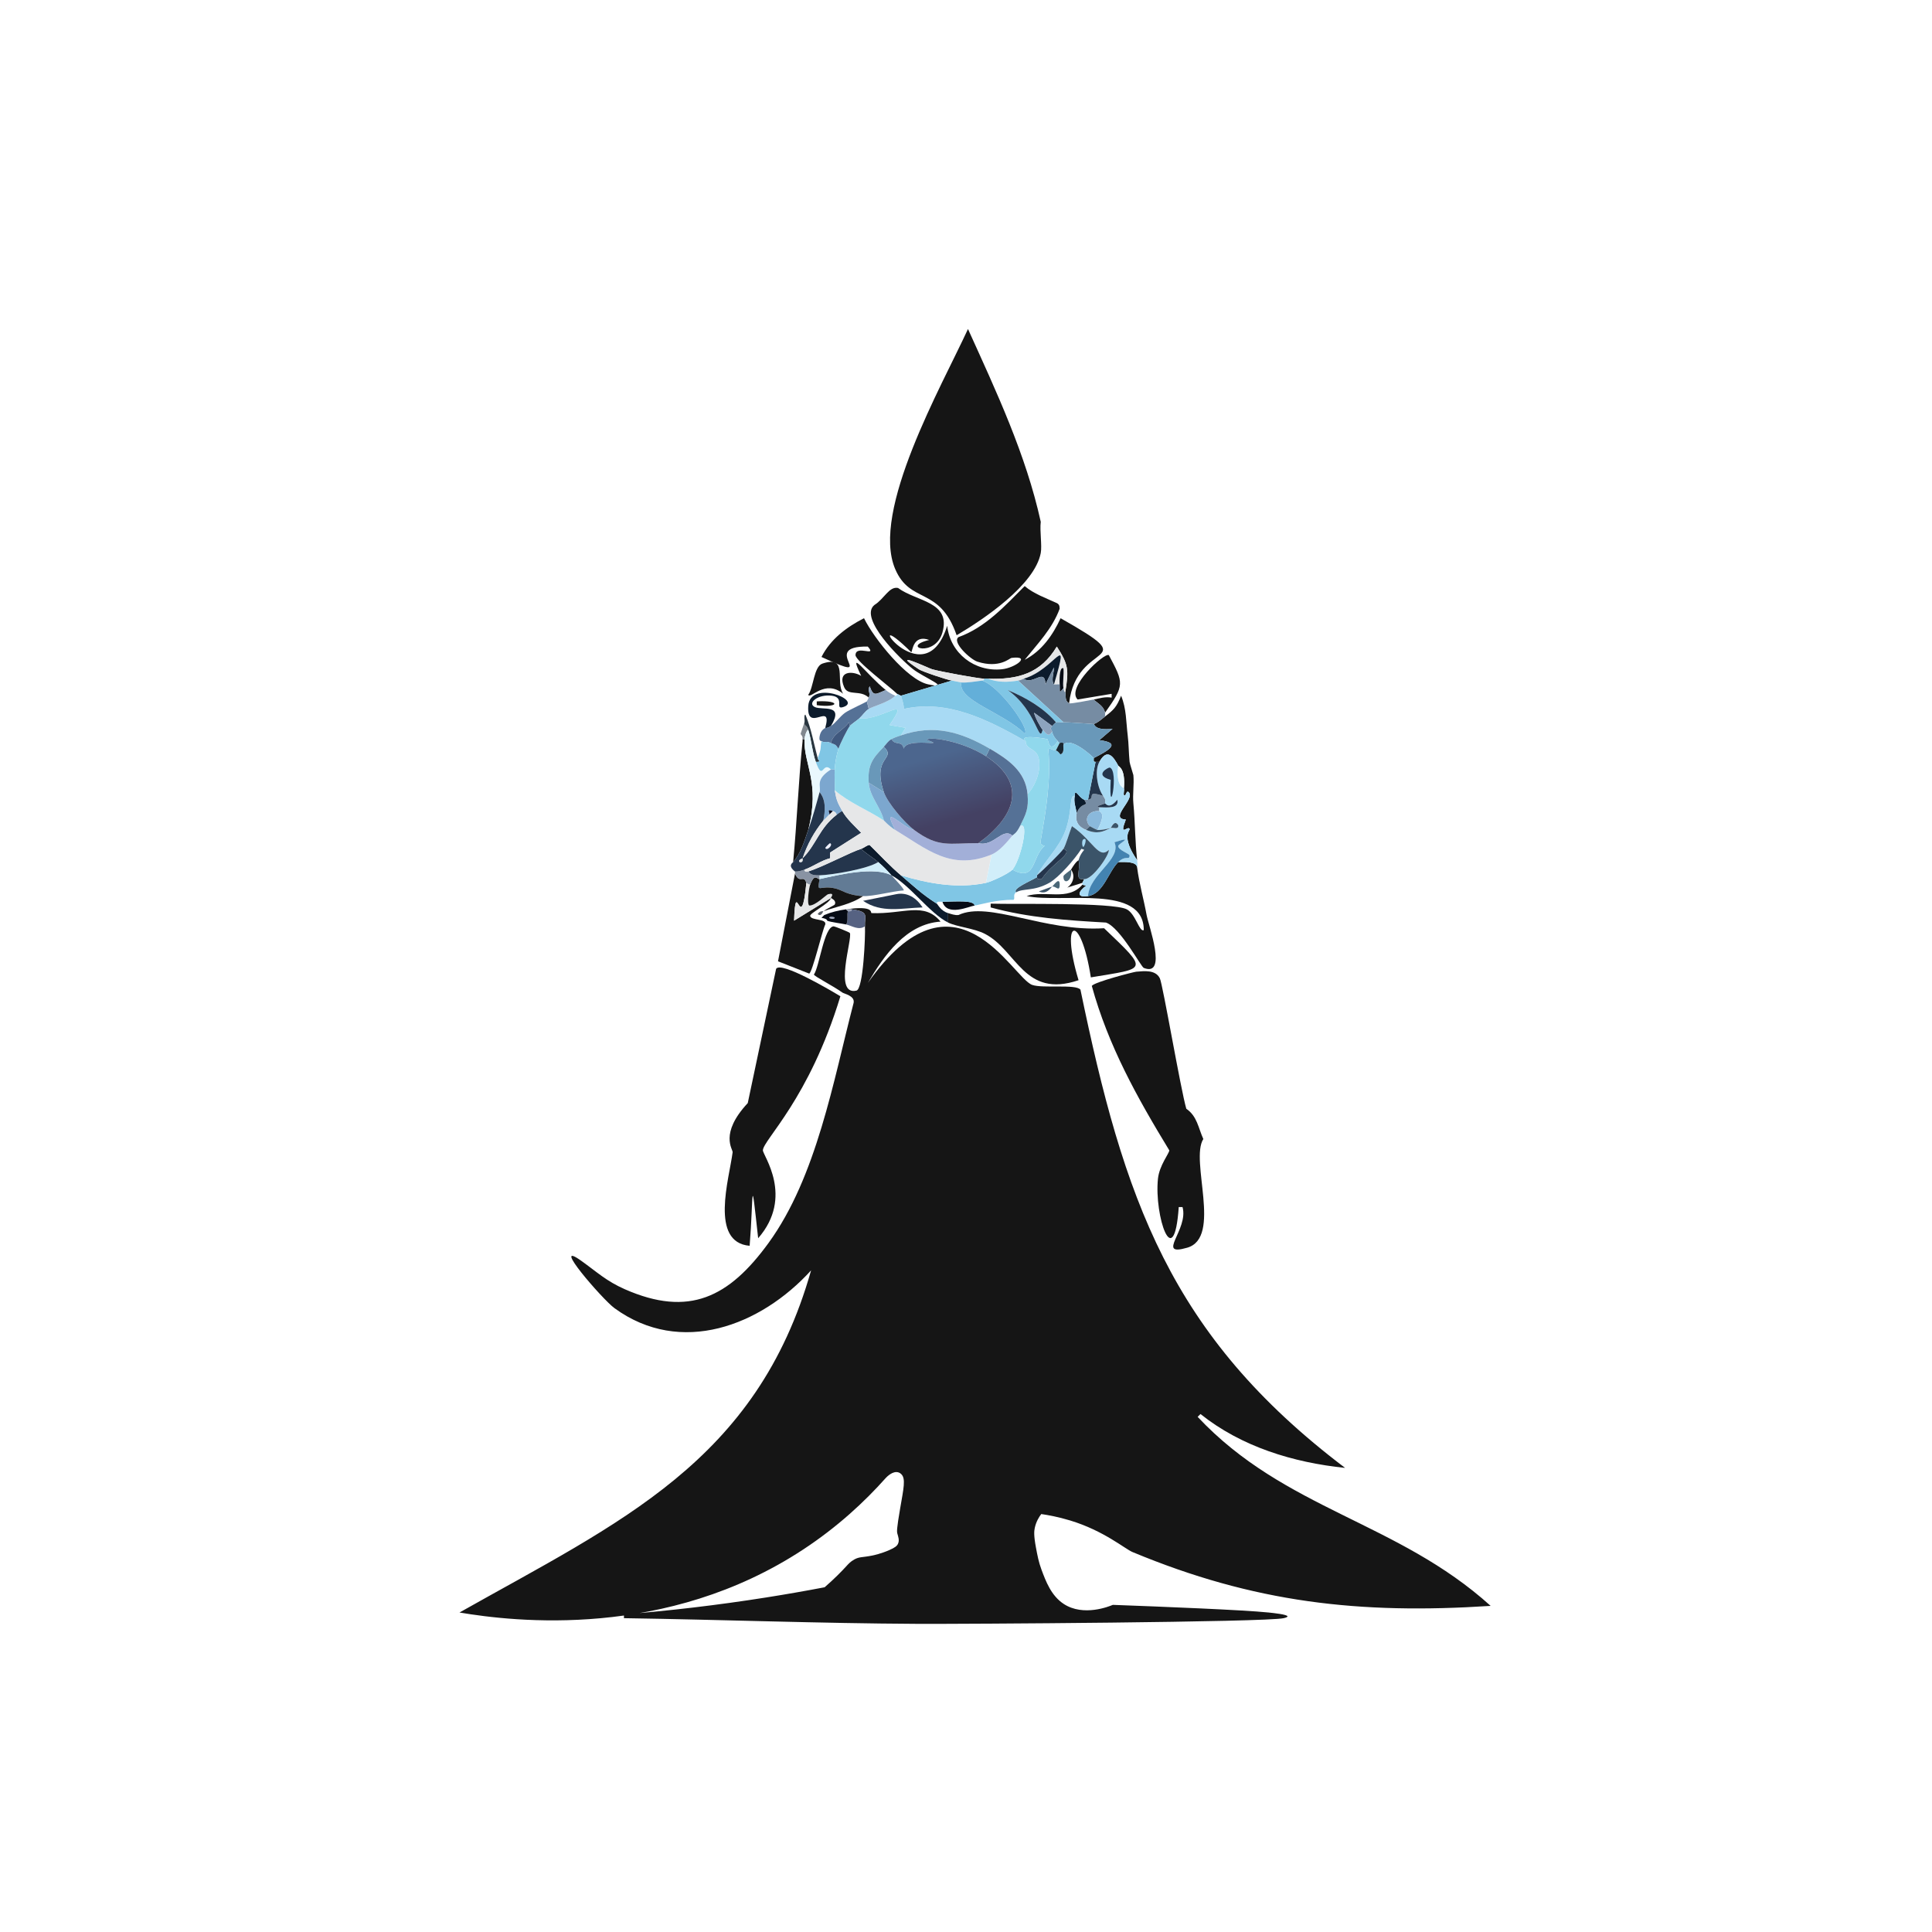 <?xml version="1.0" encoding="iso-8859-1"?>
<!-- Generator: Adobe Illustrator 28.0.0, SVG Export Plug-In . SVG Version: 6.00 Build 0)  -->
<svg version="1.1" id="Layer_1" xmlns="http://www.w3.org/2000/svg" xmlns:xlink="http://www.w3.org/1999/xlink" x="0px" y="0px"
	 viewBox="0 0 360 360" style="enable-background:new 0 0 360 360;" xml:space="preserve">
<g>
	<g id="Background_00000141414456372503466100000013484891148687420810_" style="display:none;">
		<path style="display:inline;fill:#E6E7E8;" d="M1.966-0.334c179.107,0,179.107,0,358.215,0
			c-0.754,115.518,1.006,231.078,0,346.591c-5.766,2.618-0.829,6.072-8.982,8.101c-2.154,0.536-23.376,2.702-26.769,2.818
			c-11.047,0.377-22.09-1.34-33.109-1.409c-26.519-0.165-53.079,0.96-79.603,0c-43.43,2.087-86.865,0.685-130.324,0.352
			c-17.216-0.132-34.605,0.959-51.777,0.352c-3.915-0.138-20.301-0.871-22.543-2.113c-4.206-2.331-5.223-18.744-5.46-23.423
			c-0.905-17.915,0.062-51.228,0-71.502c-0.022-7.129-0.687-14.348-0.704-21.486c-0.011-4.37,0.717-9.015,0.704-13.385
			c-0.08-27.825,0.06-55.652,0-83.478C0.407,100.58,1.614,60.074,1.966,19.567c0.535-4.445,0.83-8.945,1.409-13.385
			c0.087-0.668,2.022-2.055,0.176-4.051C2.81,1.331,1.338,2.463,1.966-0.334z"/>
		<path style="display:inline;fill:#E6E7E8;" d="M1.966-0.334C1.338,2.463,2.81,1.331,3.551,2.131
			c1.846,1.995-0.089,3.383-0.176,4.051c-0.579,4.439-0.874,8.94-1.409,13.385C1.614,60.074,0.407,100.58,1.613,141.085
			c0.06,27.826-0.08,55.652,0,83.478c0.013,4.369-0.715,9.015-0.704,13.385c0.017,7.138,0.683,14.357,0.704,21.486
			c0.062,20.274-0.905,53.587,0,71.502c0.236,4.679,1.254,21.092,5.46,23.423c2.242,1.243,18.628,1.975,22.543,2.113
			c17.172,0.607,34.561-0.484,51.777-0.352c43.459,0.333,86.894,1.734,130.324-0.352c26.524,0.96,53.084-0.165,79.603,0
			c11.019,0.069,22.063,1.786,33.109,1.409c3.393-0.116,24.616-2.282,26.769-2.818c8.153-2.029,3.216-5.483,8.982-8.101
			c-0.041,4.696,0.03,9.393,0,14.089c-180.34,0-180.34,0-360.68,0c0-180.34,0-180.34,0-360.68C0.315-0.382,1.155-0.265,1.966-0.334z
			"/>
		<path style="display:inline;fill:#E6E7E8;" d="M149.549,138.091c-0.77,7.524-1.034,15.055-1.761,22.543
			c-0.01,0.108-1.145,0.609,0.352,1.761c0,0.176,0,0.176,0,0.352c-1.585,8.189-1.585,8.189-3.17,16.379
			c2.906,1.145,2.906,1.145,5.812,2.289c0.604-0.256,2.414-7.936,2.994-9.158c0.017-0.036,0.482,0.12,0.352-0.704
			c0.642,0.292,2.705,0.522,3.522,0.704c1.133,0.252,2.31,1.161,3.522,0.352c0.096,1.79-0.308,11.677-1.585,11.976
			c-4.353,1.019-0.688-9.683-1.233-10.743c-0.074-0.144-2.832-1.237-2.994-1.233c-1.815,0.043-2.665,7.501-3.698,8.982
			c0.092,0.368,3.559,2.095,5.283,3.346c0.131,0.828-0.341,0.667-0.352,0.704c-1.686-1.027-11.119-6.618-11.976-5.107
			c-2.642,12.504-2.642,12.504-5.283,25.008c-5.338,5.73-2.748,8.61-2.818,9.158c-0.634,4.944-4.326,16.796,3.17,17.435
			c-0.399,1.865-4.087-0.617-4.931-1.585c0.555-2.532-0.712-4.302-1.057-7.045c1.047-3.113-0.317-8.186,0-8.806
			c0.197-0.386,1.648-0.488,1.761-0.704c0.244-0.464-1.477-4.854,3.522-9.158c3.346-16.907,3.346-16.907,6.692-33.814
			c-32.669-0.088-32.669-0.088-65.338-0.176c-1.997-0.516-1.047-1.855-1.233-3.698c31.436-0.088,31.436-0.088,62.873-0.176
			c0.574-1.096,7.115-3.412,4.755-5.107c-1.638-1.176-38.122,1.144-40.33,0.176c-0.328-0.144-1.999-6.532-3.17,0
			c-3.985-0.718-31.083,0.937-32.405,0c-0.428-0.304-0.047-2.986-0.176-3.698c36.896,0.264,36.896,0.264,73.792,0.528
			c1.125-0.244,2.189-5.015,1.761-5.283c-36.632,0.176-36.632,0.176-73.263,0.352c-0.264-2.025-0.264-2.025-0.528-4.051
			c37.6-0.088,37.6-0.088,75.2-0.176c0.264-2.378,0.264-2.378,0.528-4.755c-37.776-0.088-37.776-0.088-75.553-0.176
			c-0.088-1.673-0.088-1.673-0.176-3.346c37.776-0.088,37.776-0.088,75.553-0.176C149.273,140.421,147.693,138.549,149.549,138.091z
			"/>
		<path style="display:inline;fill:#E6E7E8;" d="M213.654,170.496c-0.538-2.938-1.371-5.838-1.761-8.806
			c-0.009-0.07,0.125-0.31,0-1.409c-0.397-3.474-0.375-7.069-0.704-10.567c7.014-2.362,3.772,3.151,4.755,8.806
			c9.603,0.642,69.431-1.438,72.911-0.352c1.736,0.542,1.25,3.686,0.704,3.874c-38.481-0.088-38.481-0.088-76.962-0.176
			c-0.436,1.685,3.116,2.031,5.46,5.107c32.053-0.176,32.053-0.176,64.105-0.352c0,2.113,0,2.113,0,4.227
			C247.908,170.672,247.908,170.672,213.654,170.496z"/>
		<path style="display:inline;fill:#E6E7E8;" d="M162.933,112.731c-2.994,2.438,4.9,10.166,7.221,11.976
			c1.881,1.466,7.475,3.773,2.818,2.818c-3.952-0.81-10.157-8.598-11.976-12.328c-3.251,1.655-6.244,3.905-7.925,7.221
			c11.476,5.306-0.886-2.11,8.63-1.937c1.844,2.089-2.246-0.433-2.289,1.585c-0.024,1.094,6.613,6.064,7.749,7.221
			c0.039,0.428-0.335,0.334-0.352,0.352c-0.622-0.273-1.235-0.632-1.761-1.057c-3.637-2.938-7.223-8.159-4.579-2.642
			c-1.611-0.98-4.499-0.945-3.17,2.113c0.745,1.715,2.973,0.413,4.579,1.937c-0.088,0.193-0.324,0.677-0.352,0.704
			c-0.164,0.159-3.268,1.555-4.051,2.113c-0.988,0.705-1.808,1.97-2.642,2.466c2.567-4.221-1.607-2.867-2.994-3.522
			c-1.512-0.715,0.596-2.453,3.17-2.113c2.516,0.332,0.443,2.648,2.113,2.113c3.805-1.219-6.205-5.236-6.516-0.176
			c-0.319,5.193,4.6-1.092,3.17,4.051c-0.026,0.092-0.832,0.297-1.057,1.585c-0.178,1.019,0.361,0.834,0.352,0.881
			c-0.284,1.444,0.084,1.138-0.704,3.17c-0.735-2.731-1.198-5.506-2.289-8.101c-0.349,0.067-0.09,1.037-0.176,1.409
			c-0.072,0.311-0.692,2.003-0.704,2.113c-39.714,0-39.714,0-79.427,0c-0.088-1.849-0.088-1.849-0.176-3.698
			c37.424-0.264,37.424-0.264,74.848-0.528c1.172-0.459,3.157-12.975,13.032-17.964C159.963,113.235,160.734,114.09,162.933,112.731
			z"/>
		<path style="display:inline;fill:#E6E7E8;" d="M210.132,137.034c-0.31-2.506-0.225-4.984-1.233-7.397
			c-0.848,2.129-1.365,2.62-2.994,3.874c-0.02-0.228,0.042-0.489,0-0.704c3.664-5.166,3.539-5.462,0.704-10.743
			c-0.87-0.466-8.015,6.083-5.812,8.277c3.17-0.528,3.17-0.528,6.34-1.057c0,0.352,0,0.352,0,0.704
			c-1.21-0.21-2.198,0.13-3.346,0.352c-0.673,0.13-4.36,0.862-4.579,0.704c1.37-12.042,14.446-6.763-1.585-15.85
			c-1.447,3.137-3.507,6.106-6.692,7.749c2.437-3.038,5.133-5.776,6.516-9.51c0.234,0.114,0.889-0.888,4.755,1.409
			c11.886,7.062,11.287,17.03,12.68,17.611c38.481,0.264,38.481,0.264,76.962,0.528c-0.088,1.849-0.088,1.849-0.176,3.698
			C250.902,136.858,250.902,136.858,210.132,137.034z"/>
		<path style="display:inline;fill:#E6E7E8;" d="M218.409,149.362c35.399,0,35.399,0,70.798,0c0.22,0.156,0.304,4.223,0.176,4.403
			c-0.219,0.309-7.227,0.329-7.573,0.176c-0.806-0.357-0.079-4.845-2.466-3.17c-0.537,0.377,0.339,2.71-0.704,3.17
			c-2.756,1.215-52.1-1.072-60.231,0C218.409,151.652,218.409,151.652,218.409,149.362z"/>
		<path style="display:inline;fill:#E6E7E8;" d="M211.188,144.431c-0.012-0.128-0.666-2.087-0.704-2.466
			c0.44-0.528,0.44-0.528,0.881-1.057c38.833,0.264,38.833,0.264,77.666,0.528c-0.088,1.673-0.088,1.673-0.176,3.346
			C250.021,144.607,250.021,144.607,211.188,144.431z"/>
		<path style="display:inline;fill:#E6E7E8;" d="M193.929,97.233c-2.757-12.536-8.285-24.29-13.561-35.927
			c-4.855,10.572-18.186,33.914-13.561,44.733c-5.416-3.252,1.286-14.903,0.352-20.253c0.499-1.922,5.221-12.718,6.34-14.794
			c0.477-0.885,2.045-1.642,2.113-1.761c1.628-2.817,2.913-9.664,5.812-8.277c2.848,1.362,14.628,29.95,13.913,33.99
			C195.313,95.086,194.104,95.8,193.929,97.233z"/>
		<path style="display:inline;fill:#E6E7E8;" d="M116.439,240.237c-3.443-1.513-5.209-3.212-8.101-5.283
			c-0.23-1.561,2.381,1.108,2.994,1.409c0.035,0.017,0.332-0.533,0.704-0.352c6.014,2.913,11.592,4.919,18.14,5.46
			C125.636,243.922,121.05,240.717,116.439,240.237z"/>
	</g>
	<g>
		<path style="fill:#151515;" d="M193.929,97.233c-0.209,1.716,0.261,4.43,0,5.812c-1.125,5.963-10.681,12.383-15.674,15.322
			c-3.188-9.202-8.612-5.697-11.447-12.328c-4.626-10.819,8.706-34.161,13.561-44.733C185.644,72.943,191.172,84.696,193.929,97.233
			z"/>
		<path style="fill:#151515;" d="M197.452,113.435c-1.383,3.734-4.079,6.472-6.516,9.51c3.185-1.643,5.245-4.612,6.692-7.749
			c16.032,9.088,2.955,3.808,1.585,15.85c-0.876-0.473-0.552-1.433-0.704-2.113c0.64-4.068,0.631-5.037-1.585-8.453
			c-3.003,5.016-7.213,6.177-12.856,5.988c-0.234-0.008-0.471,0.013-0.704,0c-1.388-0.079-8.205-1.338-9.686-1.761
			c-0.587-0.168-8.279-3.809-2.466,0c0.702,0.46,5.141,1.933,6.164,2.113c-4.755,1.409-4.755,1.409-9.51,2.818
			c-0.027-0.031-0.661-0.308-0.704-0.352c-1.136-1.156-7.773-6.127-7.749-7.221c0.044-2.018,4.134,0.504,2.289-1.585
			c-9.515-0.173,2.846,7.243-8.63,1.937c1.681-3.316,4.674-5.566,7.925-7.221c1.819,3.73,8.023,11.517,11.976,12.328
			c4.657,0.955-0.937-1.351-2.818-2.818c-2.321-1.809-10.214-9.538-7.221-11.976c1.832-1.132,2.738-3.51,4.403-3.17
			c3.467,2.562,9.89,2.512,8.277,8.277c-1.335,4.774-7.979,2.728-2.466,1.409c-3.055-1.105-3.112,2.193-3.346,2.289
			c-10.385-10.272,2.312,9.112,6.692-4.931c0.569,5.172,5.151,8.639,10.215,8.101c2.497-0.265,5.555-2.58,1.761-2.113
			c-0.33,0.041-2.221,2.009-6.34,0.704c-1.305-0.413-4.817-3.659-3.522-4.579c5.017-1.802,8.671-5.836,12.328-9.51
			c1.649,1.425,4.015,2.258,5.988,3.17C197.592,112.688,197.398,113.409,197.452,113.435z"/>
		<path style="fill:#151515;" d="M156.593,185.642c-5.834,19.183-14.385,26.748-14.441,28.706
			c-0.025,0.884,5.857,8.657-0.881,16.379c-1.431-13.053-0.83-7.943-1.585,1.409c-7.496-0.639-3.804-12.492-3.17-17.435
			c0.07-0.547-2.52-3.428,2.818-9.158c2.642-12.504,2.642-12.504,5.283-25.008C145.474,179.024,154.907,184.614,156.593,185.642z"/>
		<path style="fill:#151515;" d="M211.717,181.063c1.557-0.131,3.605-0.378,4.403,1.233c0.55,1.111,3.888,20.753,4.931,24.304
			c2.029,1.397,2.22,3.546,3.17,5.636c-2.538,3.975,3.537,18.36-2.994,20.253c-5.958,1.727,0.306-3.361-0.881-7.573
			c-0.352,0-0.352,0-0.704,0c-0.878,12.618-4.6,1.664-3.874-5.283c0.261-2.496,2.124-4.741,2.113-5.283
			c-5.979-9.815-11.372-19.484-14.441-30.644C203.955,182.975,211.27,181.1,211.717,181.063z"/>
		<g>
			<path style="fill:#151515;" d="M108.338,234.953c2.892,2.071,4.658,3.77,8.101,5.283c11.948,5.25,19.406,1.498,26.769-8.63
				c8.968-12.334,12.079-30.259,15.85-44.733c0.269-1.335-1.748-1.672-2.113-1.937c-1.724-1.251-5.191-2.978-5.283-3.346
				c1.034-1.481,1.884-8.939,3.698-8.982c0.162-0.004,2.92,1.089,2.994,1.233c0.544,1.06-3.12,11.762,1.233,10.743
				c1.277-0.299,1.681-10.186,1.585-11.976c-0.105-1.949,0.929-2.702-2.466-3.17c-0.342-0.047-0.71,0.028-1.057,0
				c5.373-0.767,4.488,0.694,4.755,0.704c5.949,0.234,9.794-2.171,12.856,1.585c-6.437,0.445-10.527,6.293-13.561,11.447
				c16.289-23.174,26.923-0.95,30.644,0.352c1.96,0.686,8.147-0.194,8.982,0.881c8.083,38.957,16.63,64.373,49.312,89.113
				c-9.632-0.996-19.288-3.922-26.945-10.038c-0.264,0.264-0.264,0.264-0.528,0.528c16.239,17.313,37.19,19.49,54.595,35.223
				c-24.52,1.596-44.092-0.605-66.747-10.038c-1.365-0.568-5.322-3.969-11.597-5.874c-2.226-0.676-4.123-1.017-5.394-1.2
				c-0.401,0.526-0.959,1.403-1.209,2.59c-0.126,0.597-0.2,1.398,0.216,3.626c0.29,1.552,0.509,2.727,1.036,4.144
				c0.797,2.142,1.807,4.859,4.144,6.388c3.686,2.412,8.499,0.45,9.151,0.173c9.036,0.333,24.347,0.94,29.013,1.424
				c0.934,0.097,3.536,0.367,3.534,0.728c-0.001,0.103-0.207,0.214-0.716,0.329c-3.333,0.753-59.462,1.101-68.332,1.057
				c-18.195-0.091-36.403-0.784-54.595-1.057c0-0.352,0-0.352,0-0.704c8.431-0.677,17.291-1.697,26.521-3.158
				c3.711-0.587,7.338-1.223,10.878-1.899c1.879-1.645,3.169-2.967,4.029-3.911c0.381-0.417,0.785-0.879,1.496-1.269
				c0.975-0.535,1.451-0.346,3.367-0.734c0.261-0.053,1.562-0.324,3.108-0.993c1.129-0.489,1.478-0.796,1.662-1.187
				c0.312-0.664,0.038-1.339-0.108-1.878c-0.108-0.398-0.164-0.794,0.518-4.748c0.643-3.725,1.06-5.504,0.216-6.345
				c-0.068-0.068-0.258-0.253-0.561-0.345c-1.049-0.319-2.171,0.864-2.331,1.036c-3.98,4.47-9.029,9.149-15.376,13.324
				c-25.501,16.777-53.795,13.485-64.063,11.755c29.818-16.826,55.41-28.081,65.514-63.753
				c-9.384,10.329-24.281,16.045-36.632,7.045C112.243,242.113,102.4,230.701,108.338,234.953z"/>
			<path style="fill:#151515;" d="M176.67,171.905c0-0.881,0-0.881,0-1.761c0.629,0.18,1.26,0.436,1.937,0.352
				c5.675-2.666,15.938,3.184,27.121,2.466c8.465,8.09,7.967,7.395-2.466,9.158c-1.866-12.106-5.838-11.266-2.289,0.528
				c-10.172,3.43-11.472-5.546-17.435-8.63C181.479,172.953,178.312,172.715,176.67,171.905z"/>
			<path style="fill:#151515;" d="M211.893,161.69c0.391,2.968,1.223,5.867,1.761,8.806c0.361,1.972,3.934,11.614-0.528,9.862
				c-0.516-0.202-4.392-7.533-7.045-8.453c-7.268-0.407-14.428-0.889-21.486-2.818c0-0.352,0-0.352,0-0.704
				c4.6,0.156,22.732-0.291,25.36,1.057c1.649,0.845,2.354,4.309,3.17,3.874c0.004-8.618-15.128-4.959-21.838-6.34
				c3.464-1.157,7.692,1.006,10.391-2.113c0.352,0.088,0.352,0.088,0.704,0.176c-1.497,1.074-1.889,2.266,0.352,1.937
				c2.862-0.419,3.775-4.499,5.636-6.34C209.371,160.642,211.83,160.425,211.893,161.69z"/>
		</g>
		<path style="fill:#151515;" d="M150.253,164.508c-0.987,10.306-1.992-1.679-2.289,7.045c3.434-2.113,3.434-2.113,6.868-4.227
			c-0.219,1.009-3.976,2.835-3.874,3.346c0.18,0.905,3.08,0.458,2.818,1.585c-0.58,1.222-2.389,8.902-2.994,9.158
			c-2.906-1.145-2.906-1.145-5.812-2.289c1.585-8.189,1.585-8.189,3.17-16.379C148.976,164.834,149.757,162.848,150.253,164.508z"/>
		<path style="fill:#151515;" d="M150.605,154.646c-0.709,2.033-1.343,4.326-2.818,5.988c0.727-7.487,0.991-15.018,1.761-22.543
			c0.012-0.116-0.012-0.236,0-0.352c0.176,0,0.176,0,0.352,0C149.733,142.489,152.888,145.723,150.605,154.646z"/>
		<path style="fill:#585D65;" d="M153.423,169.791c-0.056,0.02-0.401,1.144-1.057,0.528
			C152.841,169.615,153.375,169.825,153.423,169.791z"/>
		<path style="fill:#566282;" d="M161.172,172.609c-1.212,0.809-2.39-0.1-3.522-0.352c0.486-0.581,0.109-1.884,0.352-2.466
			c0.015-0.036,0.752,0.18,0.704-0.352C162.101,169.908,161.068,170.66,161.172,172.609z"/>
		<path style="fill:#E6E7E8;" d="M198.508,128.933c-0.009-0.038-0.185,0.281-0.352-0.704c-0.176-1.036,0.126-2.556,0-3.698
			c-0.616-0.316-0.779,1.379-0.704,2.994c-0.417-0.031-1.001,0.051-1.057,0c3.076-10.483,0.262-2.776-5.636-1.057
			c-0.306,0.089-0.389,0.244-1.057,0.352c-1.97,0.32-3.744,0.361-5.636-0.352c5.643,0.189,9.853-0.972,12.856-5.988
			C199.139,123.896,199.149,124.866,198.508,128.933z"/>
		<path style="fill:#E6E7E8;" d="M183.362,126.467c0.038,0.304-0.087,0.321-0.352,0.352c-1.23,0.143-2.721,0.431-3.874,0.352
			c-0.09-0.006-1.162-0.247-1.761-0.352c-1.023-0.18-5.462-1.653-6.164-2.113c-5.814-3.809,1.878-0.168,2.466,0
			C175.158,125.129,181.974,126.389,183.362,126.467z"/>
		<g>
			<path style="fill:#80878E;" d="M150.605,135.978c-0.391,0.183-0.691,1.375-0.704,1.761c-0.176,0-0.176,0-0.352,0
				c0.075-0.713-0.384-0.774-0.352-1.057c0.012-0.111,0.632-1.802,0.704-2.113C149.829,135.393,150.284,134.939,150.605,135.978z"/>
			<path style="fill:#151515;" d="M165.047,128.581c-1.849,0.732-2.27,1.344-2.994-0.704c-0.503,0.86,0.253,1.17-0.176,2.113
				c-1.606-1.524-3.834-0.222-4.579-1.937c-1.329-3.059,1.559-3.094,3.17-2.113C157.823,120.422,161.409,125.643,165.047,128.581z"
				/>
			<path style="fill:#151515;" d="M153.247,123.65c4.889-1.625,2.32,3.356,3.874,5.636c-3.391-2.815-6.124,1.066-6.516,0.176
				C151.601,128.155,151.63,124.187,153.247,123.65z"/>
			<path style="fill:#0C1B2C;" d="M154.832,135.273c-0.334,0.199-0.626,0.436-1.057,0.352c1.43-5.142-3.489,1.142-3.17-4.051
				c0.311-5.06,10.322-1.043,6.516,0.176c-1.67,0.535,0.403-1.781-2.113-2.113c-2.574-0.34-4.682,1.398-3.17,2.113
				C153.225,132.407,157.399,131.052,154.832,135.273z"/>
			<path style="fill:#29363F;" d="M152.366,141.261c-0.102,0.263,0.918,0.763-0.352,0.704c-0.697-1.97-0.806-4.042-1.409-5.988
				c-0.322-1.039-0.776-0.584-0.704-1.409c0.086-0.372-0.172-1.342,0.176-1.409C151.169,135.755,151.632,138.53,152.366,141.261z"/>
			<path style="fill:#151515;" d="M152.19,130.694c4.473-0.256,4.27,1.266,0,0.704C152.19,131.046,152.19,131.046,152.19,130.694z"
				/>
		</g>
		<path style="fill:#151515;" d="M205.905,132.808c-0.25-1.276-1.306-1.683-2.113-2.466c1.148-0.222,2.136-0.562,3.346-0.352
			c0-0.352,0-0.352,0-0.704c-3.17,0.528-3.17,0.528-6.34,1.057c-2.203-2.194,4.942-8.743,5.812-8.277
			C209.444,127.345,209.569,127.642,205.905,132.808z"/>
		<path style="fill:#E6E7E8;" d="M150.958,164.86c-0.235,0.642-0.626,3.5-0.176,3.874c1.168,0.06,3.191-2.033,3.522-2.113
			c1.379-0.336,0.479,0.617,0.528,0.704c-3.434,2.113-3.434,2.113-6.868,4.227c0.297-8.723,1.303,3.261,2.289-7.045
			C150.264,164.546,150.799,164.809,150.958,164.86z"/>
		<path style="fill:#E9F8FD;" d="M152.014,141.965c1.345,3.801,1.208-0.243,2.818,1.409c-2.996,1.918-1.794,3.061-2.113,4.227
			c-0.692,2.527-1.242,4.544-2.113,7.045c2.283-8.922-0.872-12.157-0.704-16.907c0.014-0.386,0.314-1.578,0.704-1.761
			C151.208,137.924,151.317,139.995,152.014,141.965z"/>
		<g>
			<path style="fill:#060B15;" d="M157.65,169.439c0.176,0.176,0.176,0.176,0.352,0.352c-0.243,0.581,0.134,1.884-0.352,2.466
				c-0.817-0.182-2.88-0.413-3.522-0.704c-0.054-0.024,0.147-0.324-1.057-0.528c0.264-0.264,0.264-0.264,0.528-0.528
				C154.952,169.939,156.199,169.646,157.65,169.439z"/>
			<path style="fill:#9FA6BA;" d="M158.707,169.439c0.048,0.532-0.689,0.316-0.704,0.352c-0.176-0.176-0.176-0.176-0.352-0.352
				C157.997,169.467,158.365,169.392,158.707,169.439z"/>
			<path style="fill:#9FA6BA;" d="M154.656,170.848c0.207-0.1,0.881-0.014,0.881,0.176
				C155.537,171.426,154.028,171.152,154.656,170.848z"/>
		</g>
		<path style="fill:#0C1B2C;" d="M196.395,127.524c-1.019-0.942,1.539-6.436-1.585,0c-0.108-3.193-2.356,0.232-4.051-1.057
			C196.657,124.749,199.47,117.041,196.395,127.524z"/>
		<path style="fill:#060B15;" d="M198.156,128.229c-0.9,1.129-0.637,0.74-0.704-0.704c-0.075-1.615,0.089-3.31,0.704-2.994
			C198.282,125.672,197.98,127.192,198.156,128.229z"/>
		<g>
			<path style="fill:#151515;" d="M210.132,137.034c0.196,1.587,0.186,3.295,0.352,4.931c0.038,0.378,0.693,2.338,0.704,2.466
				c0.162,1.732-0.163,3.551,0,5.283c0.329,3.498,0.308,7.093,0.704,10.567c-3.076-4.455-1.291-5.511-1.409-5.812
				c-0.29-0.741-2.021,1.692-0.704-1.761c-3.281-0.16,1.872-3.836,0.528-5.107c-0.474-0.449-0.521,1.018-0.881,0.528
				c-0.126-0.171,0.123-1.037,0-1.233c0.305-3.694-0.95-4.026-1.057-4.227c-0.877-1.644-2.048-3.363-3.522-0.704
				c-0.352,0-0.352,0-0.704,0c-0.555,0.028-0.266-0.548-0.352-0.704c2.675-1.374,5.35-2.816,1.057-3.346
				c1.233-1.057,1.233-1.057,2.466-2.113c-3.418,0.364-3.333-0.847-3.522-0.881c0.837-0.29,1.433-0.885,2.113-1.409
				c1.629-1.254,2.146-1.745,2.994-3.874C209.907,132.051,209.822,134.528,210.132,137.034z"/>
			<path style="fill:#627B95;" d="M166.103,163.099c0.291,0.333,2.511,2.617,2.289,2.818c-2.156,0.148-5.684,1.136-7.573,1.057
				c-2.779-0.116-3.933-1.117-5.107-1.409c-3.036-0.755-3.527,1.127-2.994-1.761C156.583,162.938,162.901,161.443,166.103,163.099z"
				/>
			<path style="fill:#151515;" d="M152.719,163.804c-0.533,2.889-0.042,1.006,2.994,1.761c1.174,0.292,2.328,1.293,5.107,1.409
				c-2.245,1.54-4.904,1.943-7.397,2.818c0.711-0.498,2.057-1.124,2.113-1.233c0.405-0.784-0.67-1.171-0.704-1.233
				c-0.049-0.088,0.851-1.041-0.528-0.704c-0.331,0.081-2.354,2.173-3.522,2.113c-0.449-0.374-0.059-3.232,0.176-3.874
				C151.791,162.583,152.323,163.892,152.719,163.804z"/>
			<path style="fill:#0C1B2C;" d="M167.864,163.099c2.363,2.014,3.984,3.576,6.692,5.283c0.172,0.109,0.757,1.373,2.113,1.761
				c0,0.881,0,0.881,0,1.761c-3.362-1.659-7.234-7.082-10.567-8.806c-0.822-0.94-1.507-1.656-2.466-2.466
				c-1.018-0.86-2.209-1.53-3.17-2.466c0.543-0.168,1.213-0.788,1.585-0.704C163.982,159.357,165.802,161.341,167.864,163.099z"/>
			<path style="fill:#24354C;" d="M166.984,166.621c2.092-0.427,3.792,0.697,4.931,2.466c-3.947,0.109-7.611,1.128-11.095-1.233
				C163.902,167.238,163.902,167.238,166.984,166.621z"/>
			<path style="fill:#060B15;" d="M181.601,168.735c-1.021,0.142-5.132,2.117-5.988-0.704
				C178.32,167.98,181.476,167.704,181.601,168.735z"/>
			<path style="fill:#151515;" d="M202.03,163.804c-0.176,0.352-0.176,0.352-0.352,0.704c-1.409,0.44-1.409,0.44-2.818,0.881
				c1.082-0.713,1.559-2.23,0.704-3.346c1.017-1.69,1.35-1.665,1.409-1.761C201.447,162.029,200.072,164.143,202.03,163.804z"/>
			<path style="fill:#4A6777;" d="M199.565,162.042c0.369,2.128-1.472,2.977-1.409,1.233
				C198.165,163.016,199.517,162.123,199.565,162.042z"/>
			<path style="fill:#3B5469;" d="M196.043,165.212c-0.121,0.077-0.999,1.604-2.466,0.881
				C194.419,165.823,195.195,165.474,196.043,165.212z"/>
			<path style="fill:#4A6777;" d="M196.043,165.212c0.197-0.125,1.523-2.144,1.409-0.176
				C197.383,166.208,196.65,165.025,196.043,165.212z"/>
			<path style="fill:#8993A3;" d="M149.901,162.042c-0.033,0.556,0.59,0.271,0.704,0.352c0.351,0.251,0.325,0.75,2.113,0.704
				c0,0.352,0,0.352,0,0.704c-0.396,0.089-0.928-1.22-1.761,1.057c-0.159-0.052-0.693-0.314-0.704-0.352
				c-0.496-1.66-1.277,0.326-2.113-1.761c0-0.176,0-0.176,0-0.352C148.725,162.427,149.363,162.23,149.901,162.042z"/>
			<path style="fill:#768CA3;" d="M196.395,127.524c0.055,0.051,0.639-0.031,1.057,0c0.067,1.444-0.196,1.834,0.704,0.704
				c0.167,0.985,0.344,0.666,0.352,0.704c0.152,0.68-0.171,1.64,0.704,2.113c0.219,0.157,3.906-0.574,4.579-0.704
				c0.807,0.782,1.863,1.19,2.113,2.466c0.042,0.215-0.02,0.476,0,0.704c-0.68,0.524-1.276,1.118-2.113,1.409
				c-0.278-0.049-5.291-0.367-5.636-0.352c-4.227-3.874-4.227-3.874-8.453-7.749c0.668-0.109,0.751-0.263,1.057-0.352
				c1.694,1.288,3.942-2.136,4.051,1.057C197.933,121.088,195.376,126.582,196.395,127.524z"/>
			<path style="fill:#557196;" d="M161.524,130.694c0.176,0.704,0.176,0.704,0.352,1.409c-0.739,0.503-1.149,1.202-1.761,1.761
				c-0.389,0.355-1.558,1.145-1.761,1.409c-0.088-0.352-0.088-0.352-0.176-0.704c-0.972,1.49-2.954,2.1-3.346,3.874
				c-1.12-0.462-1.025,0.074-1.761-0.352c0.009-0.047-0.53,0.139-0.352-0.881c0.224-1.288,1.031-1.493,1.057-1.585
				c0.431,0.084,0.722-0.153,1.057-0.352c0.834-0.496,1.654-1.761,2.642-2.466C158.256,132.249,161.36,130.853,161.524,130.694z"/>
			<path style="fill:#80C6E5;" d="M154.832,138.443c0.803,0.331,0.811,0.163,1.409,1.057c-0.363,1.174-0.645,2.7-0.704,3.874
				c-0.289-0.021-0.669,0.036-0.704,0c-1.61-1.651-1.473,2.392-2.818-1.409c1.27,0.058,0.25-0.442,0.352-0.704
				c0.788-2.032,0.42-1.726,0.704-3.17C153.807,138.518,153.712,137.981,154.832,138.443z"/>
			<path style="fill:#6998B9;" d="M198.156,134.569c0.344-0.015,5.358,0.303,5.636,0.352c0.19,0.034,0.104,1.245,3.522,0.881
				c-1.233,1.057-1.233,1.057-2.466,2.113c4.293,0.53,1.618,1.972-1.057,3.346c-0.167-0.301-4.376-4.121-5.636-2.466
				c0.136-0.671-0.669-0.328-0.704-0.352c-0.341-0.236-0.295-0.294-0.352-0.352c-0.48-0.485-0.909-1.045-1.057-1.761
				c-0.105-0.508-0.527-0.327,0-1.057c0.029-0.04,0.657-0.689,0.704-0.704C197.009,134.486,197.665,134.589,198.156,134.569z"/>
			<path style="fill:#768CA3;" d="M205.553,148.306c0.412,0.562,0.438,0.702,0.352,1.409c-1.013,0.394-1.857,0.511-1.057,0.704
				c-0.004,0.235,0.01,0.47,0,0.704c-2.042-0.122-2.974,1.515-1.761,2.818c-0.352,0.352-0.352,0.352-0.704,0.704
				c-2.489-0.974-1.73-2.974-1.761-3.17c1-2.297,2.333-0.96,1.409-2.466c0.116,0.044,0.496,0.024,0.704,0
				C204.29,148.832,202.148,147.202,205.553,148.306z"/>
			<path style="fill:#0C1B2C;" d="M202.03,149.01c0.924,1.506-0.409,0.168-1.409,2.466c-0.163-1.039-0.604-2.043-0.352-3.17
				C200.273,146.696,200.978,148.614,202.03,149.01z"/>
			<path style="fill:#8AB9DC;" d="M204.848,151.123c-0.008,0.203,1.41,0.16-0.352,3.522c-0.145-0.019-1.342-0.633-1.409-0.704
				C201.874,152.639,202.806,151.001,204.848,151.123z"/>
			<g>
				<path style="fill:#A8DAF4;" d="M208.371,142.67c-0.46,3.848,0.931,4.027,1.057,4.227c0.123,0.196-0.126,1.062,0,1.233
					c0.36,0.49,0.406-0.977,0.881-0.528c1.344,1.271-3.809,4.948-0.528,5.107c-1.316,3.453,0.414,1.02,0.704,1.761
					c0.118,0.301-1.667,1.356,1.409,5.812c0.125,1.099-0.009,1.339,0,1.409c-0.063-1.266-2.522-1.048-3.522-1.057
					c1.388-1.373,2.102-0.233,2.113-1.233c0.004-0.336-2.154-1.003-2.113-1.761c0.024-0.447,3.233-1.972-0.704-0.704
					c1.364,3.217-4.681,5.975-4.931,10.038c-2.241,0.328-1.849-0.863-0.352-1.937c-0.352-0.088-0.352-0.088-0.704-0.176
					c0-0.176,0-0.176,0-0.352c0.176-0.352,0.176-0.352,0.352-0.704c1.468,0.159,4.746-4.521,4.579-5.46
					c-1.867,1.893-2.999-1.787-6.868-4.403c-0.419,1.018-1.148,3.568-1.585,4.227c-0.515,0.774-3.76,3.956-4.931,4.931
					c1.575-2.861,4.122-5.142,5.283-8.277c1.36-3.671,0.688-6.836,1.761-6.516c-0.252,1.127,0.189,2.131,0.352,3.17
					c0.031,0.197-0.728,2.196,1.761,3.17c2.149,0.841,3.046,0.346,4.579-0.352c0.398-0.182,1.523,0.402,1.409-0.528
					c-0.723-1.149-1.306,0.501-1.409,0.528c-0.619,0.166-1.889,0.426-2.466,0.352c1.762-3.363,0.344-3.32,0.352-3.522
					c0.01-0.234-0.004-0.47,0-0.704c1.664,0.057,3.715,0.242,3.346-1.409c-1.569,1.964-2.16,0.654-2.289,0.704
					c0.086-0.707,0.06-0.847-0.352-1.409c-1.013-1.382-1.669-4.6-0.704-6.34C206.323,139.307,207.493,141.026,208.371,142.67z"/>
				<g>
					<path style="fill:#24354C;" d="M204.848,141.965c-0.965,1.74-0.309,4.959,0.704,6.34c-3.405-1.104-1.263,0.526-2.818,0.704
						c0.704-3.522,0.704-3.522,1.409-7.045C204.496,141.965,204.496,141.965,204.848,141.965z"/>
					<path style="fill:#4383B1;" d="M208.371,160.633c-1.86,1.841-2.774,5.921-5.636,6.34c0.25-4.064,6.295-6.821,4.931-10.038
						c3.938-1.268,0.729,0.258,0.704,0.704c-0.041,0.758,2.117,1.426,2.113,1.761C210.473,160.4,209.758,159.26,208.371,160.633z"/>
					<path style="fill:#24354C;" d="M206.786,143.022c1.793,0.591-0.215,10.354,0.176,2.289
						C203.693,144.408,206.593,142.959,206.786,143.022z"/>
					<path style="fill:#E9F8FD;" d="M209.427,146.897c-0.125-0.2-1.517-0.379-1.057-4.227
						C208.478,142.87,209.732,143.203,209.427,146.897z"/>
					<path style="fill:#3B5469;" d="M204.496,154.646c0.577,0.074,1.847-0.186,2.466-0.352c-1.533,0.699-2.43,1.193-4.579,0.352
						c0.352-0.352,0.352-0.352,0.704-0.704C203.154,154.013,204.351,154.627,204.496,154.646z"/>
					<path style="fill:#24354C;" d="M204.848,150.419c-0.8-0.193,0.044-0.311,1.057-0.704c0.129-0.05,0.721,1.26,2.289-0.704
						C208.563,150.661,206.512,150.476,204.848,150.419z"/>
					<path style="fill:#3B5469;" d="M206.962,154.293c0.102-0.027,0.686-1.677,1.409-0.528
						C208.485,154.695,207.36,154.112,206.962,154.293z"/>
				</g>
			</g>
			<g>
				<path style="fill:#3B5469;" d="M202.03,163.804c-1.959,0.339-0.584-1.775-1.057-3.522c0.058-0.094,0.158-0.894,1.057-1.937
					c-0.264-0.088-0.264-0.088-0.528-0.176c-1.194,1.89-4.213,5.351-5.988,6.34c-2.901,1.617-4.839,0.969-6.164,1.761
					c-0.827-0.68,2.82-2.162,3.874-2.818c0.04-0.025-0.159,0.511,0.881,0.352c1.98-3.072,6.139-4.875,4.051-5.636
					c0.437-0.658,1.166-3.208,1.585-4.227c3.87,2.616,5.001,6.296,6.868,4.403C206.777,159.283,203.498,163.962,202.03,163.804z"/>
				<path style="fill:#24354C;" d="M193.225,163.451c0-0.176,0-0.176,0-0.352c1.172-0.976,4.417-4.157,4.931-4.931
					c2.088,0.76-2.071,2.563-4.051,5.636C193.066,163.962,193.265,163.426,193.225,163.451z"/>
				<path style="fill:#A8DAF4;" d="M201.854,156.407c0.907-0.506,0.175,1.486,0,1.409
					C201.573,157.692,201.567,156.567,201.854,156.407z"/>
			</g>
			<path style="fill:#D1EEFA;" d="M166.103,163.099c-3.202-1.656-9.52-0.161-13.385,0.704c0-0.352,0-0.352,0-0.704
				c2.286-0.058,8.948-1.183,10.919-2.466C164.596,161.443,165.281,162.159,166.103,163.099z"/>
			<path style="fill:#24354C;" d="M163.638,160.633c-1.971,1.283-8.633,2.408-10.919,2.466c-1.788,0.045-1.762-0.453-2.113-0.704
				c2.875-0.927,7.833-3.597,9.862-4.227C161.429,159.103,162.62,159.774,163.638,160.633z"/>
			<path style="fill:#7CA7CF;" d="M155.537,143.374c-0.066,1.285,0.047,2.587,0,3.874c0.343,1.953,0.531,2.276,1.409,3.874
				c-0.365,0.175-0.741,0.46-1.057,0.704c-0.045-0.382-0.364-0.594-0.704-0.704c-1.413-0.457-0.357,0.324-0.704,0.704
				c-0.857,0.939-1.01,0.998-1.057,1.057c0.325-1.733,0.546-3.761-0.704-5.283c0.319-1.166-0.882-2.309,2.113-4.227
				C154.867,143.411,155.247,143.354,155.537,143.374z"/>
			<g>
				<path style="fill:#24354C;" d="M153.423,152.885c-1.763,2.191-2.953,4.382-3.874,7.045c-0.014,0.042-0.939,0.317-0.528,0.704
					c0.771,0.128,0.461-0.638,0.528-0.704c2.601-2.591,3.068-5.565,6.34-8.101c0.315-0.244,0.692-0.529,1.057-0.704
					c0.786,1.432,2.37,2.874,3.522,4.051c-2.906,1.849-2.906,1.849-5.812,3.698c0,0.528,0,0.528,0,1.057
					c-1.689,0.427-3.141,1.55-4.755,2.113c-0.538,0.188-1.176,0.384-1.761,0.352c-1.497-1.153-0.363-1.654-0.352-1.761
					c1.474-1.662,2.109-3.955,2.818-5.988c0.872-2.501,1.421-4.518,2.113-7.045C153.969,149.123,153.749,151.151,153.423,152.885z"
					/>
				<path style="fill:#E6E7E8;" d="M155.889,151.828c-3.272,2.536-3.739,5.51-6.34,8.101c0.922-2.663,2.112-4.854,3.874-7.045
					c0.047-0.058,0.2-0.117,1.057-1.057c0.352-0.352,0.352-0.352,0.704-0.704C155.525,151.233,155.844,151.445,155.889,151.828z"/>
				<path style="fill:#F0F2FF;" d="M154.656,157.111c0.709,0.254-0.626,1.59-0.881,0.881
					C153.754,157.933,154.597,157.09,154.656,157.111z"/>
				<path style="fill:#E6E7E8;" d="M149.549,159.929c-0.067,0.067,0.243,0.832-0.528,0.704
					C148.61,160.246,149.534,159.971,149.549,159.929z"/>
			</g>
			<path style="fill:#000219;" d="M155.184,151.123c-0.352,0.352-0.352,0.352-0.704,0.704
				C154.827,151.447,153.771,150.667,155.184,151.123z"/>
			<g>
				<path style="fill:#80C6E5;" d="M203.792,141.261c0.087,0.156-0.203,0.732,0.352,0.704c-0.704,3.522-0.704,3.522-1.409,7.045
					c-0.209,0.024-0.588,0.044-0.704,0c-1.053-0.396-1.757-2.314-1.761-0.704c-1.073-0.319-0.401,2.845-1.761,6.516
					c-1.161,3.135-3.709,5.416-5.283,8.277c0,0.176,0,0.176,0,0.352c-1.054,0.656-4.701,2.138-3.874,2.818
					c-0.706,0.422-0.106,1.219-0.528,1.409c-3.137-0.076-6.242,0.921-7.221,1.057c-0.125-1.031-3.281-0.754-5.988-0.704
					c-0.552,0.01-1.081-0.154-1.057,0.352c-2.708-1.708-4.33-3.269-6.692-5.283c5.044,1.527,10.585,2.538,15.85,1.409
					c1.03-0.221,4.266-1.737,4.931-2.466c4.446,2.447,3.604-2.535,5.988-4.403c0.044-0.193-0.906,0.093-0.704-1.057
					c0.965-5.515,1.95-11.358,1.409-16.907c0.267-0.433,0.587,0.074,1.409,0.176c0.445,0.055,0.795,0.738,0.881,0.704
					c0.822-0.325,0.412-1.609,0.528-1.761C199.415,137.14,203.625,140.96,203.792,141.261z"/>
				<path style="fill:#A8DAF4;" d="M167.864,129.638c0.082,0.096,0.686,2.076,0.528,2.466c8.282-1.843,15.772,2.085,22.719,5.988
					c0.073,1.78,2.019,1.123,2.466,3.346c0.425,2.115-0.59,4.915-2.113,6.516c-0.388-4.256-3.674-6.492-7.045-8.453
					c-5.429-3.159-10.442-4.591-16.555-2.466c0.44-0.704,0.44-0.704,0.881-1.409c-1.497-0.264-1.497-0.264-2.994-0.528
					c4.218-6.038-1.382-0.775-5.636-1.233c0.612-0.559,1.022-1.258,1.761-1.761c0.694-0.472,3.8-1.243,4.931-2.466
					c0.017-0.018,0.392,0.076,0.352-0.352C167.204,129.33,167.838,129.606,167.864,129.638z"/>
				<path style="fill:#80C6E5;" d="M184.067,126.467c1.892,0.714,3.666,0.672,5.636,0.352c4.227,3.874,4.227,3.874,8.453,7.749
					c-0.491,0.021-1.147-0.083-1.409,0c-2.365-2.73-5.66-4.625-8.982-5.988c5.395,3.783,5.843,10.294,6.516,7.397
					c0.774,0.848,1.091,1.385,1.761,0.352c0.148,0.717,0.577,1.276,1.057,1.761c-1.666,2.478-1.727-0.285-1.937-0.352
					c-0.499-0.161-5.515-0.948-4.051,0.352c-6.946-3.903-14.437-7.831-22.719-5.988c0.158-0.389-0.446-2.37-0.528-2.466
					c4.755-1.409,4.755-1.409,9.51-2.818c0.6,0.106,1.672,0.346,1.761,0.352c-0.665,3.387,7.559,5.461,11.8,9.51
					c1.113-0.659-4.55-8.721-7.925-9.862c0.265-0.031,0.39-0.048,0.352-0.352C183.596,126.481,183.833,126.46,184.067,126.467z"/>
				<path style="fill:#8DA3BE;" d="M165.047,128.581c0.526,0.425,1.139,0.784,1.761,1.057c-1.131,1.223-4.237,1.994-4.931,2.466
					c-0.176-0.704-0.176-0.704-0.352-1.409c0.028-0.027,0.264-0.511,0.352-0.704c0.429-0.944-0.327-1.254,0.176-2.113
					C162.777,129.925,163.198,129.313,165.047,128.581z"/>
				<path style="fill:#E6E7E8;" d="M164.694,152.885c0.115,0.076,0.942,1.054,2.113,1.761c5.842,3.524,10.393,7.71,17.964,4.579
					c-0.528,2.642-0.528,2.642-1.057,5.283c-5.265,1.129-10.806,0.118-15.85-1.409c-2.062-1.758-3.882-3.743-5.812-5.636
					c-0.372-0.084-1.042,0.536-1.585,0.704c-2.029,0.629-6.987,3.299-9.862,4.227c-0.114-0.082-0.737,0.204-0.704-0.352
					c1.614-0.564,3.066-1.686,4.755-2.113c0-0.528,0-0.528,0-1.057c2.906-1.849,2.906-1.849,5.812-3.698
					c-1.153-1.177-2.736-2.618-3.522-4.051c-0.878-1.599-1.066-1.922-1.409-3.874C158.277,149.609,161.748,150.94,164.694,152.885z"
					/>
				<path style="fill:#90D8EC;" d="M197.099,138.091c0.058,0.058,0.011,0.116,0.352,0.352c-0.352,0.704-0.352,0.704-0.704,1.409
					c-0.822-0.102-1.142-0.609-1.409-0.176c0.542,5.548-0.444,11.392-1.409,16.907c-0.201,1.15,0.748,0.864,0.704,1.057
					c-2.384,1.868-1.542,6.85-5.988,4.403c1.411-1.546,3.313-9.22,1.409-8.101c1.135-2.287,1.657-3.273,1.409-5.988
					c1.523-1.601,2.539-4.401,2.113-6.516c-0.447-2.223-2.392-1.566-2.466-3.346c-1.465-1.3,3.551-0.513,4.051-0.352
					C195.373,137.806,195.434,140.569,197.099,138.091z"/>
				<path style="fill:#D1EEFA;" d="M188.646,162.042c-0.665,0.729-3.901,2.245-4.931,2.466c0.528-2.642,0.528-2.642,1.057-5.283
					c1.465-0.606,2.866-2.303,3.874-3.522c0.257-0.311,0.687-0.306,1.409-1.761C191.959,152.823,190.057,160.496,188.646,162.042z"
					/>
				<path style="fill:#192731;" d="M198.156,138.795c-0.116,0.152,0.293,1.436-0.528,1.761c-0.085,0.034-0.436-0.649-0.881-0.704
					c0.352-0.704,0.352-0.704,0.704-1.409C197.487,138.468,198.292,138.125,198.156,138.795z"/>
				<path style="fill:#90D8EC;" d="M167.864,137.034c-0.64,0.223-1.155,0.354-1.761,0.704c-0.704,0.407-0.896,0.879-1.409,1.409
					c-2.057,2.126-3.047,3.327-2.818,6.692c0.18,2.648,2.246,4.559,2.818,7.045c-2.946-1.944-6.417-3.275-9.158-5.636
					c0.047-1.287-0.066-2.589,0-3.874c0.06-1.175,0.341-2.701,0.704-3.874c0.262-0.847,1.653-3.628,2.113-4.227
					c0.203-0.264,1.372-1.054,1.761-1.409c4.253,0.458,9.854-4.806,5.636,1.233c1.497,0.264,1.497,0.264,2.994,0.528
					C168.305,136.33,168.305,136.33,167.864,137.034z"/>
				<path style="fill:#63AFD9;" d="M183.01,126.82c3.375,1.141,9.038,9.203,7.925,9.862c-4.24-4.049-12.464-6.123-11.8-9.51
					C180.29,127.251,181.781,126.963,183.01,126.82z"/>
				<path style="fill:#24354C;" d="M196.747,134.569c-0.048,0.015-0.675,0.664-0.704,0.704c-1.673-1.233-1.673-1.233-3.346-2.466
					c0.096,0.728,1.197,2.745,1.585,3.17c-0.673,2.897-1.121-3.614-6.516-7.397C191.087,129.943,194.382,131.839,196.747,134.569z"
					/>
				<path style="fill:#8DA3BE;" d="M196.043,135.273c-0.527,0.73-0.105,0.548,0,1.057c-0.67,1.033-0.987,0.495-1.761-0.352
					c-0.388-0.425-1.489-2.442-1.585-3.17C194.37,134.04,194.37,134.04,196.043,135.273z"/>
				<path style="fill:#40587E;" d="M158.354,135.273c-0.461,0.599-1.851,3.38-2.113,4.227c-0.598-0.894-0.606-0.725-1.409-1.057
					c0.392-1.774,2.375-2.384,3.346-3.874C158.266,134.921,158.266,134.921,158.354,135.273z"/>
				<g>
					<path style="fill:#557196;" d="M191.464,147.953c0.248,2.715-0.274,3.701-1.409,5.988c-0.722,1.455-1.151,1.45-1.409,1.761
						c-1.857-1.611-3.45,2.146-6.34,1.409c6.745-4.846,9.335-11.065,1.409-16.202c0.352-0.704,0.352-0.704,0.704-1.409
						C187.79,141.461,191.075,143.698,191.464,147.953z"/>
					<path style="fill:#6998B9;" d="M184.419,139.5c-0.352,0.704-0.352,0.704-0.704,1.409c-4.708-3.052-11.236-3.745-10.919-2.994
						c3.993,1.366-3.799-0.608-4.403,1.585c-0.304-1.603-1.507-0.453-2.289-1.761c0.606-0.35,1.121-0.482,1.761-0.704
						C173.977,134.909,178.99,136.341,184.419,139.5z"/>
					<path style="fill:#A2AFD8;" d="M170.33,154.646c4.59,3.409,6.517,2.443,11.976,2.466c2.89,0.737,4.483-3.02,6.34-1.409
						c-1.009,1.219-2.409,2.916-3.874,3.522c-7.571,3.131-12.122-1.055-17.964-4.579
						C164.153,149.507,168.107,154.198,170.33,154.646z"/>
					<path style="fill:#7CA7CF;" d="M164.694,147.601c0.691,2.031,3.914,5.766,5.636,7.045c-2.223-0.448-6.177-5.139-3.522,0
						c-1.172-0.707-1.999-1.685-2.113-1.761c-0.572-2.486-2.638-4.396-2.818-7.045C163.286,146.721,163.286,146.721,164.694,147.601
						z"/>
					<linearGradient id="SVGID_1_" gradientUnits="userSpaceOnUse" x1="174.729" y1="140.754" x2="178.154" y2="152.597">
						<stop  offset="0" style="stop-color:#4C668E"/>
						<stop  offset="1" style="stop-color:#444163"/>
					</linearGradient>
					<path style="fill:url(#SVGID_1_);" d="M183.715,140.909c7.926,5.138,5.337,11.357-1.409,16.202
						c-5.459-0.023-7.385,0.943-11.976-2.466c-1.722-1.279-4.945-5.014-5.636-7.045c-2.303-6.769,2.439-6.024,0-8.453
						c0.513-0.53,0.705-1.002,1.409-1.409c0.782,1.308,1.985,0.158,2.289,1.761c0.604-2.193,8.396-0.219,4.403-1.585
						C172.479,137.164,179.006,137.857,183.715,140.909z"/>
					<path style="fill:#6998B9;" d="M164.694,147.601c-1.409-0.881-1.409-0.881-2.818-1.761c-0.229-3.366,0.761-4.566,2.818-6.692
						C167.133,141.577,162.392,140.832,164.694,147.601z"/>
				</g>
			</g>
		</g>
	</g>
</g>
</svg>
